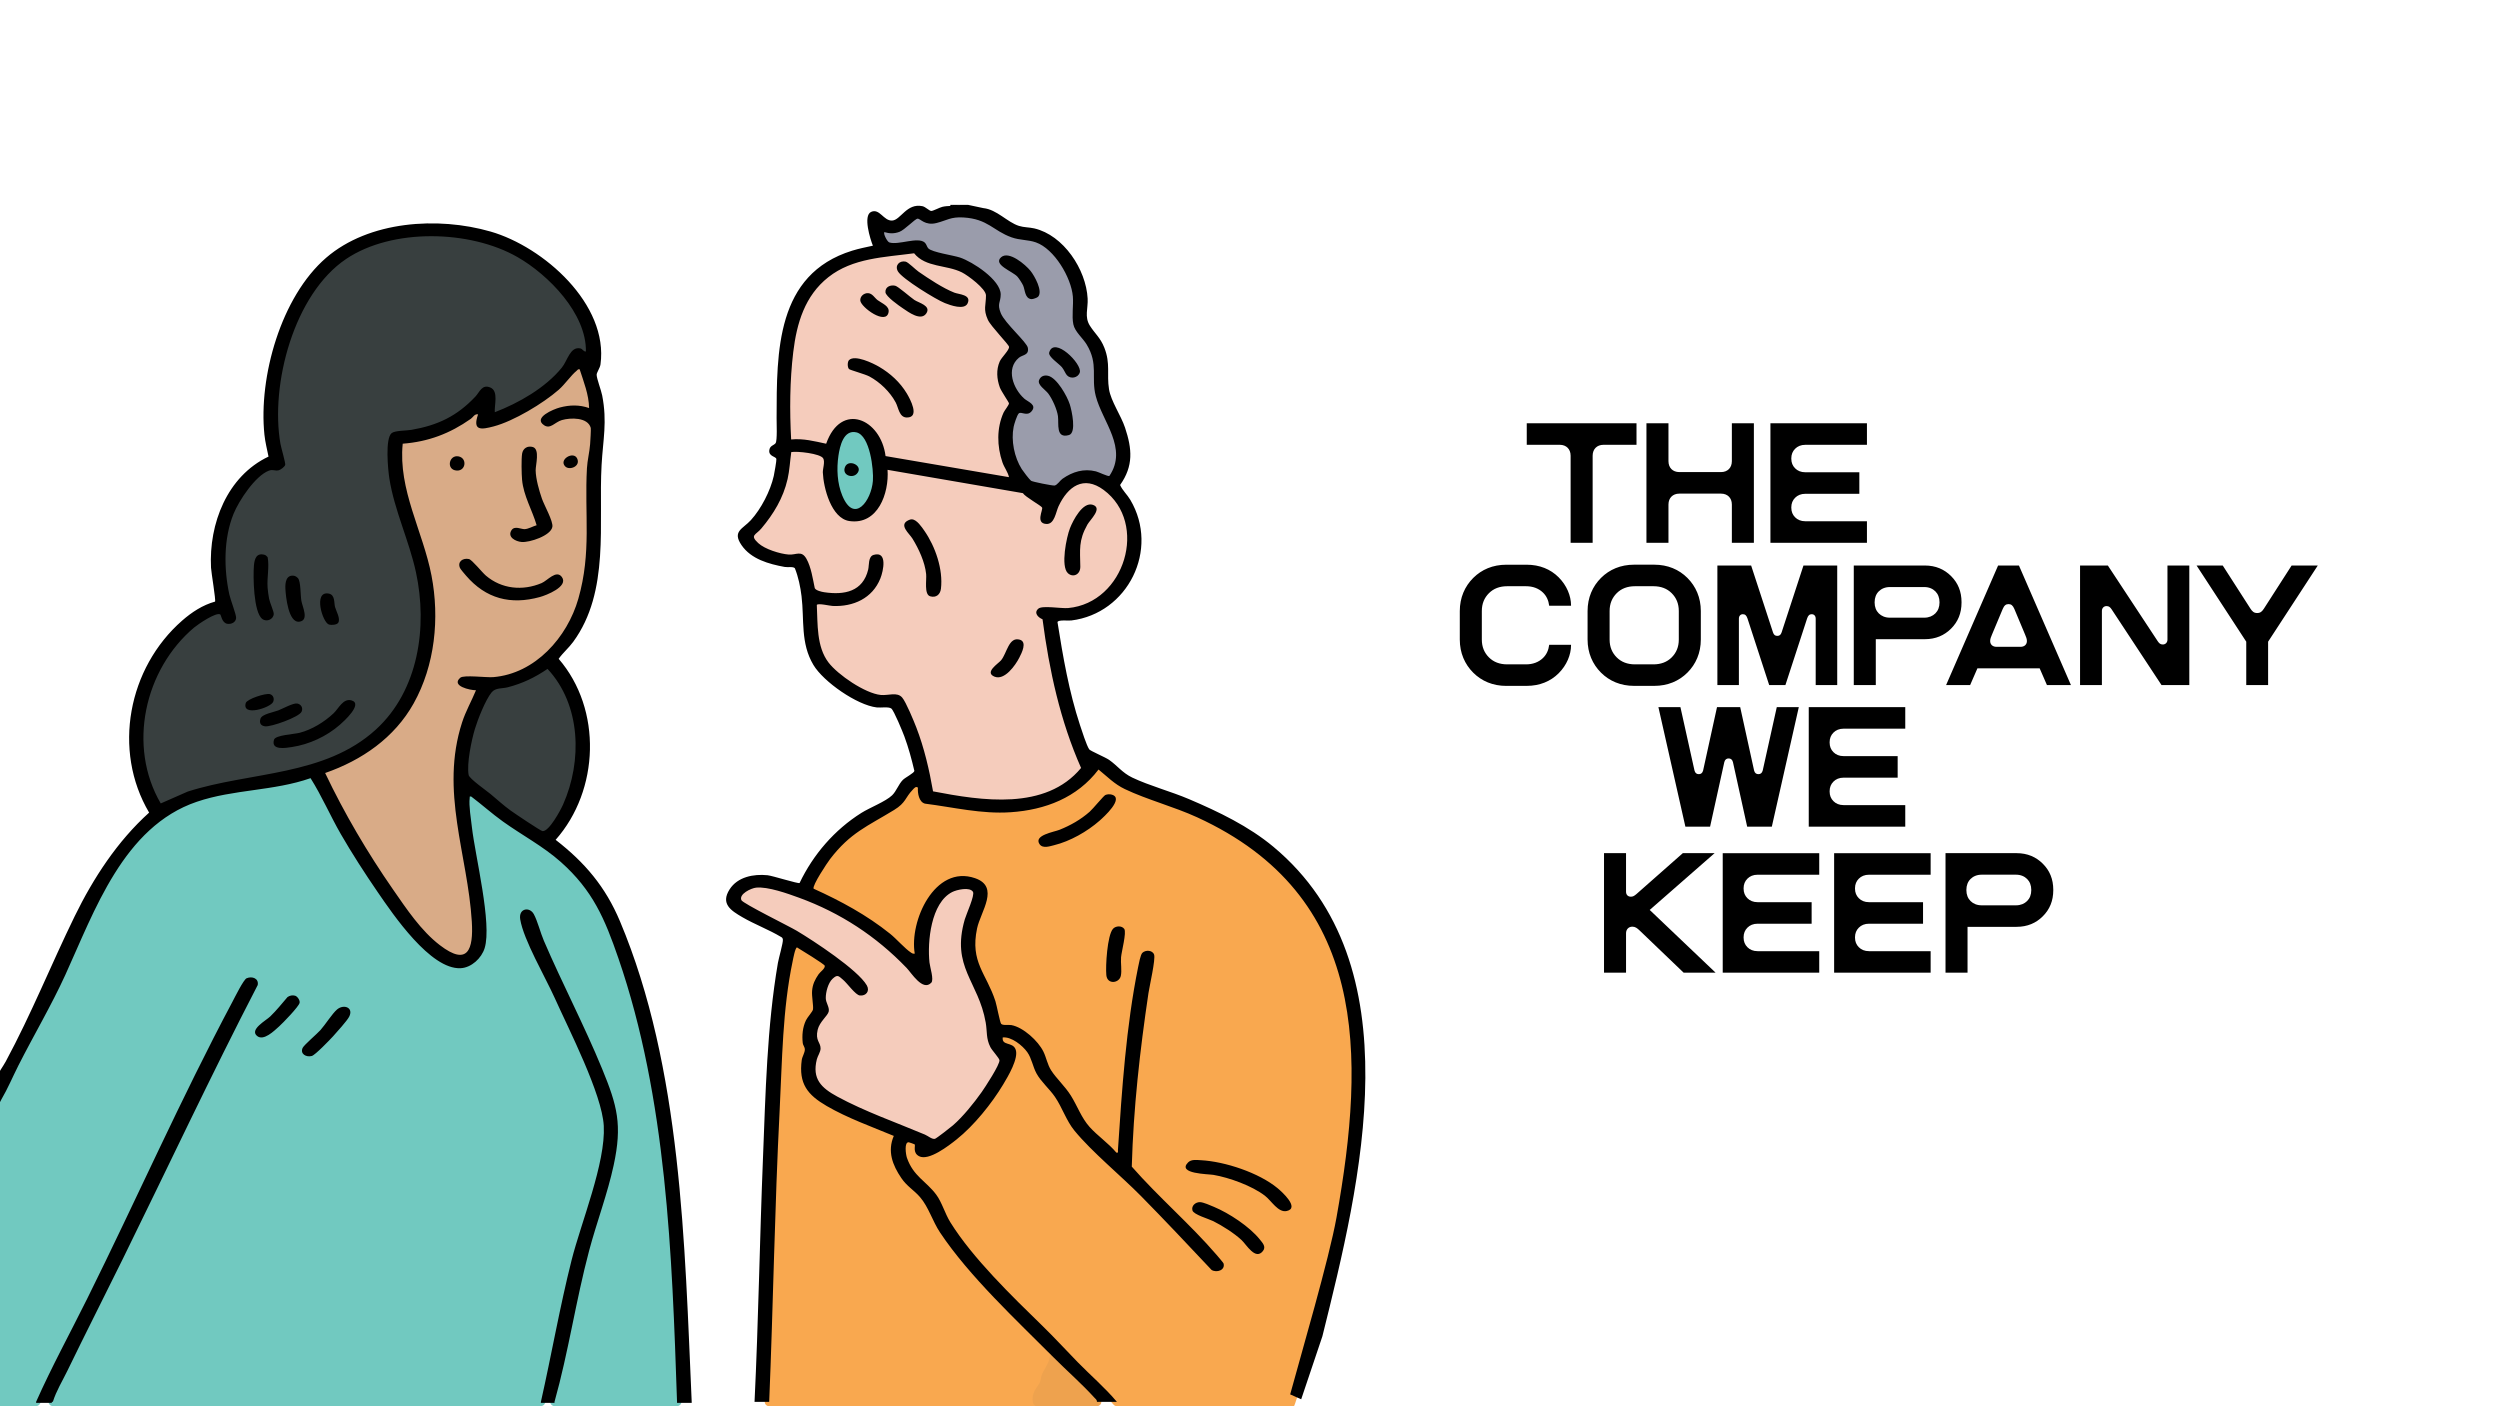 <?xml version="1.0" encoding="UTF-8"?>
<svg id="Layer_1" data-name="Layer 1" xmlns="http://www.w3.org/2000/svg" viewBox="0 0 1920 1080">
  <defs>
    <style>
      .cls-1 {
        fill: #9a9cab;
      }

      .cls-2 {
        fill: #d9ab87;
      }

      .cls-3 {
        fill: #f9a84f;
      }

      .cls-4 {
        fill: #eea24e;
      }

      .cls-5 {
        fill: #383f3f;
      }

      .cls-6 {
        fill: #71c9c0;
      }

      .cls-7 {
        fill: #f5ccbc;
      }
    </style>
  </defs>
  <path d="M1389.12,634.86h74.12v-16.53h-47.29c-3.43,0-5.98-1.14-7.88-3.05-1.91-1.91-2.92-4.32-2.92-7.37v-.25c0-3.05,1.02-5.47,2.92-7.37,1.91-1.91,4.45-3.05,7.88-3.05h41.45v-16.53h-41.45c-3.43,0-5.98-1.14-7.88-3.05-1.91-1.91-2.92-4.32-2.92-7.37v-.25c0-3.05,1.02-5.47,2.92-7.37,1.91-1.91,4.45-3.05,7.88-3.05h47.29v-16.53h-74.12v91.79ZM1294.41,634.86h18.94l10.93-49.58c.51-2.03,1.78-2.8,3.31-2.8s2.8.76,3.31,2.8l10.93,49.58h18.94l20.72-91.79h-16.91l-10.81,48.69c-.51,2.03-1.78,2.8-3.31,2.8s-2.8-.76-3.31-2.8l-10.68-48.69h-17.8l-10.68,48.69c-.51,2.03-1.78,2.8-3.31,2.8s-2.8-.76-3.31-2.8l-10.81-48.69h-16.91l20.72,91.79ZM1521.88,695.29c-3.56,0-6.48-1.27-8.52-3.31-2.03-2.03-3.18-4.83-3.18-8.39v-.13c0-3.56,1.14-6.36,3.18-8.39,2.03-2.03,4.96-3.31,8.52-3.31h26.44c3.56,0,6.48,1.27,8.52,3.31s3.18,4.83,3.18,8.39v.13c0,3.56-1.14,6.36-3.18,8.39-2.03,2.03-4.96,3.31-8.52,3.31h-26.44ZM1494.16,747.03h16.91v-35.22h37.63c8.39,0,15.01-2.92,20.21-8.14,5.21-5.21,8.01-11.7,8.01-20.09v-.13c0-8.39-2.8-14.87-8.01-20.09-5.21-5.21-11.82-8.14-20.21-8.14h-54.54v91.79ZM1408.61,747.03h74.12v-16.53h-47.29c-3.43,0-5.98-1.14-7.88-3.05-1.91-1.91-2.92-4.32-2.92-7.37v-.25c0-3.05,1.02-5.47,2.92-7.37,1.91-1.91,4.45-3.05,7.88-3.05h41.45v-16.53h-41.45c-3.43,0-5.98-1.14-7.88-3.05-1.91-1.91-2.92-4.32-2.92-7.37v-.25c0-3.05,1.02-5.47,2.92-7.37,1.91-1.91,4.45-3.05,7.88-3.05h47.29v-16.53h-74.12v91.79ZM1323.05,747.03h74.12v-16.53h-47.29c-3.43,0-5.98-1.14-7.88-3.05-1.91-1.91-2.92-4.32-2.92-7.37v-.25c0-3.05,1.02-5.47,2.92-7.37,1.91-1.91,4.45-3.05,7.88-3.05h41.45v-16.53h-41.45c-3.43,0-5.98-1.14-7.88-3.05-1.91-1.91-2.92-4.32-2.92-7.37v-.25c0-3.05,1.02-5.47,2.92-7.37,1.91-1.91,4.45-3.05,7.88-3.05h47.29v-16.53h-74.12v91.79ZM1231.89,747.03h16.91v-30.26c0-3.05,2.03-5.09,4.83-5.09,2.29,0,3.69,1.14,5.59,2.92l33.82,32.42h24.54l-50.6-48.18,49.84-43.61h-24.41l-35.6,31.4c-1.78,1.53-2.8,2.03-4.32,2.03-2.16,0-3.69-1.4-3.69-3.81v-29.62h-16.91v91.79ZM1725.13,526.12h16.78v-33.31l38.14-58.48h-20.09l-21.23,33.05c-1.4,2.16-2.67,3.43-5.21,3.43s-3.81-1.27-5.21-3.43l-21.23-33.05h-20.09l38.14,58.48v33.31ZM1597.48,526.12h16.78v-56.96c0-2.16,1.53-3.69,3.56-3.69,1.91,0,2.8.89,3.94,2.54l38.27,58.1h21.36v-91.79h-16.78v56.96c0,2.16-1.53,3.69-3.56,3.69-1.91,0-2.8-.89-3.94-2.54l-38.27-58.1h-21.36v91.79ZM1538.11,467.64c1.14-2.67,2.42-3.69,4.45-3.69s3.31,1.02,4.45,3.69l8.26,19.71c.76,1.78,1.4,3.31,1.4,4.96,0,2.67-1.91,4.45-4.83,4.45h-18.56c-2.92,0-4.83-1.78-4.83-4.45,0-1.65.64-3.18,1.4-4.96l8.26-19.71ZM1494.64,526.12h18.43l5.59-12.84h47.8l5.59,12.84h18.43l-39.92-91.79h-16.02l-39.92,91.79ZM1451.41,474.38c-3.56,0-6.48-1.27-8.52-3.31-2.03-2.03-3.18-4.83-3.18-8.39v-.13c0-3.56,1.14-6.36,3.18-8.39,2.03-2.03,4.96-3.31,8.52-3.31h26.44c3.56,0,6.48,1.27,8.52,3.31,2.03,2.03,3.18,4.83,3.18,8.39v.13c0,3.56-1.14,6.36-3.18,8.39-2.03,2.03-4.96,3.31-8.52,3.31h-26.44ZM1423.7,526.12h16.91v-35.22h37.63c8.39,0,15-2.92,20.21-8.14,5.21-5.21,8.01-11.7,8.01-20.09v-.13c0-8.39-2.8-14.87-8.01-20.09-5.21-5.21-11.82-8.14-20.21-8.14h-54.54v91.79ZM1318.94,526.12h16.53v-50.98c0-2.16,1.27-3.43,3.05-3.43s2.8,1.02,3.56,3.31l16.65,51.11h12.46l16.65-51.11c.76-2.29,1.78-3.31,3.56-3.31s3.05,1.27,3.05,3.43v50.98h16.53v-91.79h-25.93l-16.78,51.36c-.64,1.91-1.65,2.67-3.31,2.67s-2.67-.76-3.31-2.67l-16.78-51.36h-25.93v91.79ZM1255.63,510.23c-5.72,0-10.42-1.78-13.98-5.34-3.56-3.56-5.47-8.01-5.47-13.73v-21.87c0-5.72,1.91-10.17,5.47-13.73,3.56-3.56,8.26-5.34,13.98-5.34h14.24c5.72,0,10.42,1.78,13.98,5.34,3.56,3.56,5.47,8.01,5.47,13.73v21.87c0,5.72-1.91,10.17-5.47,13.73-3.56,3.56-8.26,5.34-13.98,5.34h-14.24ZM1254.99,526.75h15.51c10.3,0,18.94-3.69,25.43-10.17,6.48-6.48,10.3-15.13,10.3-25.43v-21.87c0-10.3-3.81-18.94-10.3-25.43-6.48-6.48-15.13-10.17-25.43-10.17h-15.51c-10.3,0-18.94,3.69-25.43,10.17-6.48,6.48-10.3,15.13-10.3,25.43v21.87c0,10.3,3.81,18.94,10.3,25.43,6.48,6.48,15.13,10.17,25.43,10.17M1156.85,526.75h15.64c9.92,0,18.31-3.43,24.54-9.66,6.23-6.23,9.53-14.24,9.53-21.61v-.25h-16.78c-.51,4.07-2.03,7.5-4.83,10.17-3.31,3.18-7.76,4.83-12.97,4.83h-14.49c-5.72,0-10.42-1.78-13.98-5.34-3.56-3.56-5.47-8.01-5.47-13.73v-21.87c0-5.72,1.91-10.17,5.47-13.73,3.56-3.56,8.26-5.34,13.98-5.34h14.49c5.21,0,9.66,1.65,12.97,4.83,2.8,2.67,4.32,6.1,4.83,10.17h16.78v-.25c0-7.37-3.31-15.38-9.53-21.61-6.23-6.23-14.62-9.66-24.54-9.66h-15.64c-10.3,0-18.94,3.69-25.43,10.17-6.48,6.48-10.3,15.13-10.3,25.43v21.87c0,10.3,3.81,18.94,10.3,25.43,6.48,6.48,15.13,10.17,25.43,10.17M1359.69,416.86h74.12v-16.53h-47.29c-3.43,0-5.98-1.14-7.88-3.05-1.91-1.91-2.92-4.32-2.92-7.37v-.25c0-3.05,1.02-5.47,2.92-7.37,1.91-1.91,4.45-3.05,7.88-3.05h41.45v-16.53h-41.45c-3.43,0-5.98-1.14-7.88-3.05-1.91-1.91-2.92-4.32-2.92-7.37v-.25c0-3.05,1.02-5.47,2.92-7.37,1.91-1.91,4.45-3.05,7.88-3.05h47.29v-16.53h-74.12v91.79ZM1264.47,416.86h16.91v-29.37c0-2.67.89-4.7,2.29-6.1,1.4-1.4,3.43-2.29,6.1-2.29h31.91c2.67,0,4.7.89,6.1,2.29,1.4,1.4,2.29,3.43,2.29,6.1v29.37h16.91v-91.79h-16.91v29.11c0,2.67-.89,4.7-2.29,6.1-1.4,1.4-3.43,2.29-6.1,2.29h-31.91c-2.67,0-4.7-.89-6.1-2.29-1.4-1.4-2.29-3.43-2.29-6.1v-29.11h-16.91v91.79ZM1206.24,416.86h16.91v-66.87c0-2.67.89-4.7,2.29-6.1,1.4-1.4,3.43-2.29,6.1-2.29h25.3v-16.53h-84.29v16.53h25.3c2.67,0,4.7.89,6.1,2.29,1.4,1.4,2.29,3.43,2.29,6.1v66.87Z"/>
  <g>
    <g>
      <path class="cls-6" d="M-2.82,1079.94c-1.85,0-3.35-1.5-3.35-3.35v-227.6c0-.95.41-1.86,1.12-2.5.46-.41,1.02-.68,1.62-.8.31-.46.71-1.27.93-1.71.24-.48.46-.92.66-1.27,3.19-5.46,5.88-11.15,8.49-16.65,1.42-3,2.9-6.11,4.44-9.16,4.53-8.96,9.45-18.09,14.21-26.92,7.52-13.96,15.31-28.4,21.81-42.64,2.59-5.66,5.13-11.44,7.82-17.55,20.59-46.79,43.93-99.83,95.2-117.23,14.33-4.86,29.27-6.97,43.72-9.01,14.51-2.05,29.52-4.16,43.56-9.09.37-.13.74-.19,1.11-.19,1.13,0,2.21.57,2.84,1.56,5.02,7.97,9.36,16.47,13.55,24.69,3.08,6.04,6.26,12.29,9.67,18.22,7.73,13.44,17.25,28.42,28.3,44.53l.53.77c10.54,15.37,38.53,56.2,59.44,56.2.26,0,.53,0,.78-.02,6.37-.33,13.27-6.18,15.4-13.05,3.9-12.61-1.71-43.69-5.81-66.39-1.8-9.97-3.35-18.58-4.1-25.05-.14-1.2-.32-2.57-.51-4.06-.83-6.35-1.85-14.26-1.2-19.3-.02-.44-.09-1.79.98-2.92.49-.52,1.38-1.14,2.8-1.14.27,0,.65.03,1.18.09.57.07,1.12.3,1.58.65,3.67,2.76,7.25,5.69,10.72,8.52,4.37,3.57,8.88,7.25,13.51,10.57,5.27,3.77,10.87,7.37,16.28,10.85,9.66,6.2,19.66,12.62,28.49,20.47,25.72,22.86,34.95,45.67,45.18,75.4,37.28,108.3,41.31,226.87,45.21,341.58.03.91-.31,1.79-.94,2.44-.63.65-1.5,1.02-2.41,1.02h-94.1c-1.05,0-2.04-.49-2.67-1.33s-.84-1.92-.56-2.93c5.63-20.04,9.93-40.84,14.09-60.95,3.76-18.15,7.64-36.91,12.5-55.16,2.38-8.95,5.23-18.03,7.97-26.81,3.96-12.66,8.06-25.75,10.83-38.63,6.53-30.34,2.58-44.54-8.7-71.99-7.45-18.11-15.99-36.18-24.24-53.65-6.89-14.57-14.01-29.64-20.49-44.71-1.13-2.63-2.2-5.82-3.23-8.9-1.39-4.15-2.83-8.44-4.36-11.22-.75-1.37-1.85-1.85-2.63-1.85-.47,0-.84.16-1.11.48-.51.6-.68,1.78-.44,3.22,1.72,10.66,10.79,28.53,18.07,42.89,3.12,6.15,6.07,11.97,8.16,16.64,1.96,4.37,4.46,9.7,7.11,15.34,12.56,26.77,29.76,63.44,30.87,84.07,1.11,20.61-8.05,49.52-16.14,75.03-3.37,10.63-6.55,20.67-8.69,29.18-5.38,21.34-9.9,43.48-14.28,64.88-2.94,14.4-5.99,29.29-9.26,43.78-.35,1.53-1.7,2.61-3.27,2.61H40.61c-1.07,0-2.07-.51-2.7-1.36s-.82-1.96-.5-2.98c1.91-6.15,4.93-11.92,7.85-17.5,1.17-2.24,2.38-4.55,3.48-6.81,8.2-16.92,16.74-34.04,25.01-50.59,5.8-11.62,11.8-23.64,17.63-35.48,11.2-22.76,22.44-45.97,33.32-68.43,22.53-46.52,45.83-94.62,69.99-141.31.03-.39-.04-.69-.2-.88-.31-.37-1.04-.61-1.86-.61-.55,0-1.11.1-1.64.29-1.23,1.21-4.04,6.08-8.37,14.46-.47.92-.86,1.68-1.14,2.19-24.29,45.6-47.28,94.01-69.51,140.81-13.63,28.71-27.73,58.39-41.93,87-4.29,8.65-8.78,17.39-13.11,25.84-8.9,17.35-18.1,35.3-26.13,53.36-.54,1.21-1.74,1.99-3.06,1.99H-2.82ZM253.29,793.67c6.38-7.02,10.92-12.5,11.86-14.29.61-1.17.7-2.03.51-2.33-.14-.23-.65-.48-1.43-.48-1.08,0-2.25.46-3.21,1.28-1.86,1.57-4.64,5.34-7.09,8.66-1.91,2.59-3.71,5.03-5.32,6.82-1.1,1.22-3.16,3.15-5.56,5.38-2.6,2.41-6.94,6.45-7.57,7.48-.1.21-.31.73-.16.97.19.29.92.75,2.11.75h0c.35,0,.69-.04,1.03-.12,2.18-1.13,10.98-9.9,14.82-14.12ZM225.67,767.92c-.26-.08-.53-.11-.83-.11-.63,0-1.27.18-1.82.5-.87,1.01-1.73,2.03-2.59,3.05-3.32,3.94-6.76,8.02-10.59,11.71-.88.85-2.13,1.78-3.58,2.84-1.92,1.42-7.03,5.2-7.08,6.72,0,0,.06.14.35.38.34.29.67.41,1.14.41,3.03,0,8.07-4.58,10.49-6.78l.95-.86c3.47-3.11,13.21-13.51,14.64-16.26-.14-.53-.77-1.42-1.08-1.6Z"/>
      <path class="cls-3" d="M857.75,1079.94c-.99,0-1.94-.44-2.57-1.2-5.66-6.79-12.46-13.31-19.04-19.62-3.64-3.49-7.41-7.11-10.96-10.74-3.39-3.47-6.63-6.87-9.84-10.25-5.67-5.95-11.02-11.58-17.04-17.44l-1.09-1.06c-23.69-23.07-53.18-51.79-70.2-79.19-2.01-3.24-3.57-6.8-5.08-10.24-1.77-4.03-3.44-7.84-5.65-10.79-2.66-3.55-5.66-6.35-8.55-9.06-5.39-5.04-10.97-10.25-14.38-20.06-.42-1.22-2.57-10.22.3-14.25.99-1.39,2.44-2.15,4.1-2.15.19,0,.38,0,.59.03.05,0,5.39,1.3,6.63,2.71,1.18,1.33,1.06,2.96.96,4.26-.18,2.43,0,3.31,1.47,4.09.48.26,1.11.38,1.87.38,4.7,0,12.54-4.34,23.29-12.91,12.07-9.61,25.48-25.45,35.07-41.44,7.5-12.5,10.6-20.56,9.21-23.97-.45-1.1-1.36-1.47-3.5-2.13-2.4-.74-7.4-2.28-6.56-8.62.2-1.54,1.44-2.74,2.99-2.9.42-.04.84-.06,1.27-.06,8.42,0,17.13,7.83,20.64,12.76,2.21,3.11,3.4,6.58,4.56,9.94.82,2.39,1.6,4.66,2.7,6.69,1.83,3.38,4.59,6.49,7.51,9.78,2.24,2.52,4.55,5.12,6.47,7.92,2.63,3.84,4.71,8,6.72,12.03,2.49,5,4.85,9.73,8.13,13.74,8.31,10.14,20.04,20.96,31.37,31.43,7.01,6.47,13.63,12.59,19.53,18.57,18.52,18.8,37.29,38.76,53.89,56.41.46.2,1,.3,1.56.3,1.11,0,1.99-.41,2.3-.82.05-.06.14-.19.11-.52-.79-1.03-3-3.66-4.49-5.4-10.39-12.1-22.15-23.74-33.51-34.99-10.72-10.61-21.81-21.59-31.84-33.03-.56-.64-.85-1.46-.83-2.3,1.1-39.71,5.18-82.19,12.84-133.68.23-1.57.75-4.21,1.36-7.28,1.17-5.96,3.62-18.36,3.13-20.69-.18-.54-1.09-.68-1.6-.68-.71,0-1.42.22-1.83.56-.39.68-1.09,2.75-2.26,8.62l-.13.63c-9.21,45.57-12.39,93.61-15.45,140.06,0,.12.01.23.02.33.07.74.22,2.28-.97,3.58-.43.48-1.41,1.28-3.04,1.28-.32,0-.7-.03-1.17-.12-.77-.14-1.46-.55-1.96-1.15-3.03-3.62-6.88-6.99-10.61-10.25-3.38-2.96-6.88-6.02-9.86-9.34-4.34-4.84-7.15-10.35-9.87-15.67-1.52-2.98-3.1-6.07-4.91-8.95-2.23-3.55-5.05-6.83-7.79-10-2.6-3.01-5.28-6.13-7.37-9.4-1.87-2.94-2.9-6.01-3.9-8.98-.67-1.98-1.3-3.86-2.14-5.59-3.53-7.23-14.22-17.13-22.21-18.59-.26-.05-.7-.07-1.33-.07-.33,0-1.8.02-2.18.02-1.6,0-4.56,0-6.31-2.08-.94-1.11-1.45-2.85-3.4-11.66-.62-2.81-1.27-5.72-1.62-6.8-2.09-6.47-4.72-11.71-7.26-16.77-5.63-11.22-10.94-21.82-6.94-40.83.75-3.54,2.23-7.26,3.81-11.19,2.76-6.89,5.61-14.01,3.53-18.55-1-2.18-3.19-3.83-6.71-5.04-2.81-.97-5.61-1.46-8.3-1.46-9.4,0-16.38,5.95-20.58,10.93-9.81,11.65-15.4,30.87-13.01,44.73.31,1.81-.89,3.53-2.69,3.87-.46.09-.9.13-1.32.13-1.84,0-3.07-.79-3.96-1.37-2.95-1.91-6.36-5.24-9.65-8.46-2.31-2.26-4.7-4.6-6.71-6.22-15.46-12.4-33.9-23.26-58.02-34.17-.68-.31-1.24-.84-1.59-1.5-.95-1.81-1.17-4.03,5.13-14.47,3.07-5.08,6.58-10.27,7.84-11.91,12.9-16.83,24.36-23.48,38.88-31.89,3.55-2.06,7.22-4.18,11.2-6.62,5.1-3.12,6.62-5.46,8.54-8.41,1.24-1.91,2.64-4.06,5.05-6.56l.31-.33c.96-1.04,2.56-2.79,4.98-2.79.85,0,2.13.23,3.36,1.34.78.69,1.19,1.71,1.11,2.75-.27,3.62.8,8.01,2.76,8.74,6.02.77,12.04,1.73,17.85,2.66,13.37,2.13,26,4.15,39.17,4.15,2.66,0,5.29-.09,7.82-.25,28.81-1.92,50.71-12.52,65.11-31.49.55-.72,1.37-1.19,2.27-1.3.14-.02.27-.02.41-.02.76,0,1.51.26,2.11.74,1.82,1.47,3.51,2.93,5.16,4.35,4.51,3.9,8.77,7.57,14.4,10.26,8.59,4.1,17.99,7.43,27.95,10.96,9.21,3.27,18.73,6.64,27.54,10.68,133.72,61.32,131.35,185.78,108.88,311.15-5.41,30.18-12.41,60.93-21.38,93.98.5,1.12-13.67,50.18-14.6,50.18h-135.96ZM921.45,923.23v3.35c-.84,0-1.76.43-2.22,1.05-.24.32-.28.6-.25.83,1.27,1.32,7.06,3.51,9.58,4.45,1.92.72,3.58,1.35,4.71,1.91,6.56,3.26,16.39,9.36,22.49,15.04,1,.93,2.06,2.22,3.19,3.58,1.81,2.2,5.19,6.3,6.98,6.3.48,0,1.06-.66,1.37-1.05.47-.6.71-.91-1.79-3.98l-.58-.71c-7.72-9.67-23.24-19.61-33.93-24.06l-1.15-.49c-2.01-.85-6.71-2.85-8.36-2.88l-.05-3.35ZM979.05,915.13c-14.31-11.85-40.2-19.85-56.96-20.73-.42-.02-.86-.05-1.31-.09-.81-.06-1.66-.12-2.51-.12-2.25,0-3.03.5-3.46.94-.35.36-.57.63-.7.83,1.57,1.13,6.52,2.03,14.75,2.68,1.65.13,2.84.22,3.63.36,12.37,2.14,30.42,8.53,40.98,16.63,1.78,1.36,3.47,3.21,5.11,4.99,2.69,2.92,5.74,6.24,8.26,6.24.23,0,.46-.03.7-.08.57-.13.87-.27,1.02-.36-.08-1.72-3.87-6.63-9.5-11.29ZM859.26,714.85c-.79,0-1.6.29-1.98.72-3.16,3.51-5.01,25.62-4.28,33.01.19,1.98,1.15,2.21,1.85,2.21h0c1.08,0,2.38-.71,2.67-2.02.42-1.89.29-4.64.16-7.3-.11-2.2-.22-4.47-.04-6.54.14-1.61.62-4.08,1.18-6.95.69-3.51,2.1-10.69,1.74-12.76-.28-.22-.75-.36-1.3-.36ZM853.02,613.52c-.37-.11-.8-.17-1.23-.17-.45,0-.9.07-1.28.19-.94.85-3.58,3.82-5.36,5.84-2.46,2.78-4.77,5.4-6.08,6.56-6.73,5.92-14.62,10.65-24.1,14.45-1.02.41-2.41.8-4.02,1.26-2.33.66-9.43,2.67-10.09,4.22,0,0,.02.17.26.53.16.24.43.65,1.74.65h0c1.36,0,3.06-.45,4.57-.84.44-.12.86-.23,1.26-.33,11.1-2.71,23.97-9.66,33.59-18.13,8.81-7.75,11.43-12.63,11.38-13.95-.1-.06-.3-.16-.66-.27Z"/>
      <path class="cls-7" d="M715.94,611.05c-1.37-.26-2.43-1.34-2.67-2.72-3.39-19.42-7.41-34.81-12.67-48.45-2.93-7.6-8.13-19.47-10.26-21.98-.69-.81-1.61-1.35-3.87-1.35-1.13,0-2.39.13-3.72.27-1.52.16-3.09.33-4.71.33-.66,0-1.32-.03-1.97-.09-12.87-1.28-34.48-15.77-42.49-26.3-8.51-11.19-8.97-26.14-9.37-39.33-.07-2.29-.14-4.53-.25-6.7-.04-.72.16-1.44.56-2.04,1.34-2,3.85-2,4.8-2,2.13,0,5.04.49,7.37.89,1.13.19,2.42.41,2.87.43.75.04,1.49.05,2.24.05,14.99,0,26.37-6.97,31.22-19.11,1.83-4.58,2.88-11.5,1.49-13.55-.12-.17-.24-.36-.91-.36-.46,0-1.05.1-1.71.3-.98.29-1.23,3.36-1.38,5.2-.1,1.25-.2,2.42-.45,3.49-3.21,13.64-12.98,20.84-28.27,20.84-2.85,0-5.96-.25-9.23-.73-3.66-.54-8.34-1.85-9.85-5-.12-.24-.2-.5-.26-.76-.26-1.25-.52-2.56-.78-3.9-1.19-6.04-2.53-12.89-5.25-17.69-1.3-2.29-2.14-2.29-2.82-2.29s-1.52.14-2.49.31c-1.3.23-2.77.48-4.44.48-.4,0-.8-.01-1.21-.05-6.87-.54-19.53-4.21-25.43-9.7-2.31-2.15-4.44-4.53-4.38-7.35.06-2.69,1.97-4.32,3.66-5.76.93-.8,1.9-1.62,2.83-2.73,10.25-12.19,16.6-24.09,19.4-36.39.99-4.35,1.46-8.72,1.95-13.35.25-2.37.51-4.82.85-7.24.2-1.42,1.28-2.56,2.68-2.83.9-.18,2.08-.26,3.6-.26.2,0,20.66.39,24.41,6.59,1.68,2.79,1.1,6.38.58,9.56-.18,1.13-.37,2.3-.35,2.9.45,11.09,6.05,32.5,17.54,34.14,1.11.16,2.2.24,3.24.24h0c5.23,0,9.73-1.99,13.4-5.92,7.02-7.53,9.49-20.55,8.82-30.11-.07-1.03.33-2.03,1.1-2.72.62-.56,1.42-.87,2.25-.87.19,0,.38.02.57.05l103.94,17.91c.95.16,1.77.71,2.28,1.53.81,1.15,5.59,4.27,8.16,5.95,4.56,2.98,6.03,3.99,6.72,5.35.83,1.64.38,3.37-.2,5.55-.28,1.06-1.13,4.27-.65,4.95,0,0,.29.24,1.47.3,1.9,0,3.07-3.16,4.4-7.3.51-1.58.99-3.08,1.6-4.38,5.93-12.7,14.47-19.69,24.05-19.69,5.09,0,10.34,1.97,15.6,5.85,16.8,12.41,23.42,33.85,17.26,55.96-6.34,22.77-24.46,38.79-46.16,40.81-.57.05-1.23.08-1.96.08-1.97,0-4.4-.18-6.98-.37-2.75-.2-5.59-.41-8-.41-3.12,0-4.03.37-4.08.37,0,0,0,0,0,0-.28.23-.4.41-.44.41,0,0,0,0,0,0,.09.4,1.1,1.47,2.73,2.14,1.11.46,1.9,1.47,2.05,2.67,5.96,45.58,15.29,81.56,29.35,113.25.52,1.16.33,2.52-.48,3.5-14.22,17.15-35.18,25.49-64.08,25.49-18.22,0-36.82-3.29-52.82-6.37ZM775.56,501.81c-1.2,2.66-2.44,5.4-4.18,7.47-.63.75-1.57,1.56-2.65,2.49-1.16,1-3.73,3.22-4.37,4.47.14.09.34.19.62.31.41.17.82.26,1.27.26,4.43,0,10.85-7.84,13.6-13.26l.1-.19c2.89-5.68,3.08-7.83,2.74-8.63-.04-.1-.27-.19-.44-.24-.4-.12-.77-.18-1.1-.18-2.04,0-3.6,3.11-5.59,7.5ZM700.19,402.21c-.23,0-.64.14-1.22.42-.96.47-1.16.81-1.16.81h0c-.15.96,2.26,3.89,3.29,5.14.95,1.15,1.85,2.25,2.52,3.33,3.62,5.89,9.87,17.45,10.99,28.71.14,1.38.07,3.07,0,5.02-.08,2.23-.31,8.17.69,9.12.47.14.91.21,1.31.21,2.03,0,2.57-2.02,2.71-3.23,1.51-12.83-3.25-29.36-12.13-42.13l-.29-.42c-3.16-4.56-5.41-6.9-6.69-6.97h-.02ZM838.25,390.9c-.31-.1-.61-.15-.91-.15-3.97,0-9.39,8.31-12.47,16.13-3.35,8.5-5.91,27.69-2.44,30.89.55.51,1.14.77,1.72.77.49,0,.94-.19,1.31-.56.57-.58.88-1.55.87-2.73-.02-1.74-.07-3.37-.11-4.91-.27-10.22-.47-17.6,5.96-29.07.62-1.1,1.56-2.3,2.65-3.69,1.19-1.52,3.91-5,4.04-6.41-.11-.07-.3-.16-.62-.27Z"/>
      <path class="cls-3" d="M796.63,1079.94c1.02,0,1.98-.46,2.62-1.26.64-.8.88-1.84.65-2.83-.64-2.86.45-4.62,2.43-7.48.89-1.29,1.82-2.62,2.51-4.17.62-1.39.88-2.8,1.11-4.05.17-.9.32-1.74.57-2.28.55-1.2,1.26-2.46,2.01-3.79,1.8-3.18,3.83-6.78,4.3-10.9.11-1.01-.24-2.02-.96-2.74-4.56-4.57-9.31-9.27-14.18-14.08-25.45-25.17-54.3-53.69-72.93-81.66-2.38-3.58-4.33-7.65-6.21-11.59-2.65-5.54-5.38-11.27-9.46-15.97-2.11-2.44-4.29-4.34-6.4-6.18-2.78-2.43-5.41-4.73-7.71-8.11-7.63-11.23-9.32-20.23-5.49-29.18.35-.82.36-1.75.02-2.58-.34-.83-.99-1.49-1.82-1.83-3.92-1.63-7.92-3.24-11.94-4.85-13.28-5.34-27.02-10.85-39.14-17.89-13.46-7.82-19.87-14.91-17.58-31.99.1-.78.54-1.86.96-2.91.69-1.72,1.47-3.66,1.45-5.71-.02-1.85-.71-3.22-1.21-4.22-.16-.32-.39-.79-.42-.95-.66-6.17.05-11.32,2.16-15.75.37-.77,1.45-2.22,2.32-3.38,1.97-2.64,3.1-4.22,3.35-5.86.28-1.83.02-4.4-.28-7.36-.25-2.52-.54-5.37-.38-7.19.39-4.44,1.98-7.54,4.42-11.1.26-.38.91-1.02,1.49-1.58,1.92-1.87,4.3-4.19,3.8-7.35-.31-1.93-.41-2.58-20.63-15.06-1.03-.64-1.81-1.12-2.21-1.37-.54-.34-1.16-.52-1.79-.52-.25,0-.51.03-.76.09-2.86.66-3.97,3.78-5.66,12.21l-.16.77c-6.44,30.4-7.8,62.56-9.13,93.65-.31,7.21-.61,14.39-.98,21.5-2.21,42.98-3.53,86.84-4.82,129.26-.94,31.08-1.91,63.22-3.22,94.76-.04.91.3,1.8.93,2.46.63.66,1.51,1.03,2.42,1.03h205.89Z"/>
      <path class="cls-7" d="M774.35,369.75l-94.79-16.19c-1.46-.25-2.58-1.42-2.76-2.88-2.02-15.99-12.62-25.54-21.71-25.54-7.44,0-13.63,5.95-17.43,16.75-.48,1.36-1.76,2.24-3.16,2.24-.23,0-.47-.02-.7-.07-1.06-.23-2.12-.46-3.18-.69-6.37-1.4-12.39-2.72-18.65-2.72-1.36,0-2.71.06-4.02.19-.11.01-.22.02-.32.02-.8,0-1.57-.29-2.19-.81-.69-.6-1.11-1.45-1.16-2.36-1.36-25.09-.82-47.24,1.64-67.73,2.32-19.26,7.61-43.46,28.21-59.72,16.58-13.09,37.02-15.45,56.79-17.74,3.58-.41,7.15-.83,10.69-1.3.15-.02.3-.03.45-.03,1.01,0,1.97.45,2.61,1.25,4.77,5.91,12.19,7.46,20.05,9.1,5.22,1.09,10.62,2.22,15.55,4.68,2.07,1.04,20.34,12.45,20.34,20.7,0,2.45-.22,4.43-.41,6.17-.41,3.74-.68,6.21,1.54,11.12,1.06,2.36,5.99,8.02,9.58,12.15,5.79,6.66,6.83,7.98,6.98,9.73.25,2.83-1.95,5.59-4.49,8.78-1.19,1.49-2.54,3.18-2.96,4.15-2.73,6.32-1.41,12.93.18,17.36.46,1.28,2.82,5.06,4.24,7.32,2.54,4.07,3,4.8,3,6.07,0,1.74-1.07,3.37-2.94,6.12-.56.81-1.32,1.93-1.51,2.35-4.69,10.4-4.97,23.42-.78,35.71.53,1.55,1.32,3.02,2.16,4.58,1.19,2.22,2.42,4.52,3,7.24.23,1.09-.09,2.22-.86,3.02-.64.66-1.51,1.03-2.42,1.03-.19,0-.38-.02-.56-.05ZM654.56,278.84c-.16.49-.18,1.43-.06,2.05,1.1.41,3.18,1.09,4.79,1.61,4.68,1.52,8.13,2.67,9.98,3.66,8.92,4.78,17,12.77,21.6,21.36.7,1.3,1.21,2.77,1.71,4.2,1.46,4.19,2.23,5.58,3.94,5.59,1.04,0,1.53-.21,1.61-.35.65-1.15-.33-5.97-4.57-13.05-4.57-7.63-11.53-14.32-20.13-19.33-4.2-2.45-12.17-6.09-16.94-6.09-.87,0-1.57.13-1.94.36ZM666.33,228.49c-.64,0-1.36.33-1.83.84-.24.26-.51.69-.48,1.11.62,2.31,9.45,9.68,14.13,9.67.67,0,.81,0,.97-.95.2-1.17-1.07-2.15-4.18-4.05-.99-.6-2.01-1.22-2.94-1.92-1.02-.76-1.87-1.68-2.62-2.49-1.24-1.34-2.04-2.16-2.94-2.21h-.1ZM708.97,238.11c-.3-.92-3.61-2.44-5.02-3.1-1.3-.6-2.54-1.17-3.53-1.83-1.25-.83-3.23-2.43-5.53-4.29-2.44-1.97-6.94-5.62-8.28-6.22-.3-.06-.61-.09-.92-.09-.88,0-1.7.26-2.07.66-.08.09-.26.27-.27.77.75,1.49,5.4,5.64,11.93,10.01l1.05.71c2.58,1.76,7.39,5.04,10.45,5.04.87,0,1.37-.27,1.84-.98.31-.47.34-.7.35-.7h0ZM694.05,204.12c-.82,0-1.54.32-1.82.81-.34.59.03,1.42.29,1.85,2.57,4.41,27.17,20,34.36,22.86,4.53,1.8,8.12,2.72,10.66,2.72.99,0,2.24-.14,2.54-.81.26-.57.29-.9.31-.9-.51-.76-3.76-1.5-5.16-1.81-1.31-.3-2.56-.58-3.6-.99-8.96-3.53-19.7-10.63-28.05-16.42-1.05-.73-2.39-1.9-3.93-3.25-1.42-1.24-4.03-3.53-4.98-4.01-.21-.04-.42-.05-.62-.05Z"/>
      <path class="cls-7" d="M717.4,878.04c.52,0,1.03-.07,1.51-.2,2.45-.66,15.04-10.97,15.16-11.07,9.58-8.34,18.94-21,22.52-26.05.15-.21,15.12-21.52,14.28-27.05-.26-1.71-1.63-3.51-4.23-6.82-1.16-1.48-2.61-3.32-3.06-4.19-1.98-3.85-2.22-7.07-2.53-11.14-.16-2.13-.33-4.33-.76-6.81-2.11-12.12-6.48-21.43-10.34-29.65-6.55-13.94-12.2-25.99-5.81-48.11.28-.98,1.07-2.98,1.89-5.11,4.51-11.56,5.72-15.88,4.02-18.68-1.05-1.72-3.38-3.77-8.56-3.77-4.22,0-9.22,1.38-11.79,2.69-17.65,8.97-21.18,39.29-19.25,57.48.13,1.21.47,2.77.87,4.57.51,2.29,1.54,6.95,1.2,8.46-.64.61-1.06.61-1.25.61-2.8,0-7.42-5.8-9.9-8.91-1.08-1.36-2.02-2.54-2.85-3.4-23.58-24.52-51.67-42.86-83.51-54.5-7.77-2.84-22.24-8.14-32.16-8.14-.9,0-1.75.04-2.55.13-3.44.37-10.91,3.35-13.57,7.98-1.18,2.07-1.33,4.32-.41,6.35.93,2.06,3.71,4.06,31.16,18.29,5.83,3.03,10.87,5.64,12.68,6.71,13.92,8.29,46.49,30.05,52.61,40.7.47.82.59,1.56.32,2.02-.29.49-1.02.8-1.93.8-.15,0-.3,0-.45-.02-1.18-.41-4.64-4.35-6.51-6.47-1.68-1.91-3.26-3.71-4.6-4.84l-.92-.79c-1.71-1.48-3.33-2.88-5.66-2.88s-4.21,1.44-5.9,3c-4.18,3.85-6.37,11.82-6.31,17.37.02,2.26.78,4.23,1.45,5.96.55,1.41,1.06,2.75.89,3.6-.16.62-1.49,2.26-2.46,3.46-2.24,2.77-5.03,6.22-6.03,10.52-1.47,6.35.07,9.6,1.2,11.98.62,1.29.94,2.02.95,3.07,0,.91-.64,2.31-1.27,3.68-.57,1.24-1.17,2.53-1.51,3.9-4.69,18.62,6.5,26.47,17.35,32.37,15.19,8.26,32.15,15.04,48.55,21.59,6.32,2.53,12.86,5.14,19.06,7.75.53.22,1.3.69,2.04,1.13,1.9,1.15,4.05,2.45,6.36,2.45Z"/>
      <path class="cls-1" d="M789.76,371.85c-1.81-1.44-6.86-8.16-7.89-9.79-6.29-9.98-8.91-23.68-6.67-34.91.18-.9,2.41-9.49,4.76-11.9.68-.69,1.88-1.52,3.77-1.52.96,0,1.84.2,2.69.4.7.16,1.36.31,1.9.31.42,0,.82-.06,1.39-.74.33-.39.46-.65.52-.77-.38-.6-2.03-1.65-2.93-2.22-1.01-.64-2.06-1.31-2.93-2.09-6.59-5.88-10.75-14.7-10.61-22.49.1-5.61,2.4-10.44,6.64-13.96,1.23-1.02,2.58-1.58,3.77-2.08q2.19-.91,1.95-2.25c-.47-1.49-4.82-6.24-7.99-9.7-5.29-5.77-10.77-11.74-12.65-16.4-2.15-5.33-1.74-8.04-.92-11.28.33-1.29.64-2.51.63-4.33-.03-8.53-19.19-21.91-28.96-25.14-1.59-.52-4.54-1.16-7.67-1.83-9.24-1.99-15.49-3.48-18.01-6.03-.93-.95-1.44-2.07-1.85-2.98-.24-.54-.52-1.16-.74-1.35-.42-.38-1.41-.83-3.7-.83-2.42,0-5.45.51-8.38,1-3.14.53-6.39,1.07-9.26,1.07-1.85,0-3.41-.22-4.75-.68-3.06-1.04-5.4-6.47-5.91-8.33-.57-2.07-.33-3.73.7-4.93.65-.75,1.58-1.17,2.55-1.17.32,0,.63.04.95.14,1.71.5,3.25.75,4.71.75h0c1.56,0,3.1-.28,4.68-.86,1.6-.58,4.88-3.38,7.28-5.42,3.85-3.29,5.64-4.75,7.56-4.91.09,0,.29-.02.38-.02,1.63,0,2.94.84,4.2,1.65,1.61,1.04,3.44,2.21,6.29,2.21.99,0,2.06-.14,3.18-.43,2.28-.58,4.14-1.24,5.94-1.88,3.73-1.32,7.25-2.57,12.99-2.57.86,0,1.77.03,2.75.09,12.66.78,19.21,4.95,25.54,8.99,3.78,2.41,7.35,4.68,12.37,6.47,2.91,1.04,5.84,1.43,8.95,1.84,3.16.42,6.42.85,9.71,2.01,15.35,5.41,29.3,28.75,30.61,44.46.26,3.04.12,6.31-.02,9.47-.17,4.02-.35,8.17.33,11.49.57,2.8,3.04,5.75,5.42,8.6,1.56,1.87,3.17,3.8,4.4,5.84,6.1,10.09,6.07,18.13,6.05,25.91-.01,4.83-.03,9.39,1.33,14.63,1.41,5.44,4.02,10.97,6.79,16.84,6.76,14.32,14.42,30.55,3.18,47.19-.28.42-.65.76-1.09,1.02-.59.35-1.27.52-2.02.52-1.54,0-3.54-.76-7.45-2.37-1.27-.52-2.84-1.18-3.37-1.31-2.02-.5-4.06-.76-6.06-.76-5.64,0-11.17,1.94-16.89,5.94-.41.28-1.08,1.03-1.68,1.68-1.6,1.76-3.41,3.75-5.92,4.09-.16.02-.38.04-.63.04-1.32,0-17.65-2.62-19.91-4.42ZM801.15,293.02c.1.87,2.38,2.98,3.48,4,1.15,1.06,2.23,2.07,3.04,3.14,3.26,4.29,7.31,12.78,8.15,19,.19,1.43.21,3.01.22,4.69.05,6.34.64,7.41,1.94,7.41.56,0,1.25-.12,1.99-.32,1.67-1.42.82-11.92-1.58-19.37-2.2-6.85-9.61-18.64-14.24-19.69-.35-.08-.69-.12-.99-.12-1.03,0-1.64.42-2.01,1.27ZM809.15,271.23c.65,1.26,3.66,3.81,5.15,5.08,1.55,1.32,2.89,2.46,3.8,3.52,1.08,1.27,1.88,2.77,2.59,4.09.39.72.92,1.71,1.19,2.01.55.6,1.26.73,1.76.73h0c.94,0,2.11-.5,2.42-1.51.08-.73-1-3.7-4.7-7.8-4.33-4.8-8.77-7.31-10.92-7.31-.41,0-.88,0-1.3,1.19ZM788.8,210.11c-2.98-3.7-11.11-10.6-16.02-10.6-.97,0-1.44.32-1.71.55-.22.19-.34.34-.41.43.62,1.33,4.73,3.84,6.75,5.06,2.54,1.55,4.94,3.01,6.41,4.62,1.44,1.58,4.16,5.78,5.02,7.75.53,1.21.85,2.56,1.17,3.87.9,3.71,1.39,4.47,2.32,4.57.58-.08,1.96-.57,2.55-.89,1.22-1.93-2.12-10.44-6.09-15.37Z"/>
      <path class="cls-6" d="M643.79,381.95c-3.78-9.13-4.92-20.63-3.2-32.38,2.05-14.04,7.06-21.15,14.9-21.15.97,0,1.97.12,2.99.36,13.59,3.16,15.85,33.04,15.24,40.78-.94,11.93-7.97,24.7-16.93,24.7-5.25,0-9.62-4.14-13.01-12.3ZM652.13,359.79c-.23.51-.44,1.21-.15,1.65.3.47,1.08.79,1.88.79.42,0,1.2-.09,1.78-.7.26-.27.67-.77.54-1.07-.28-.65-1.54-1.4-2.74-1.4-.98,0-1.19.48-1.31.73Z"/>
      <path class="cls-4" d="M842.47,1079.94c1.84,0,3.33-1.48,3.35-3.32.03-2.69-1.5-4.18-2.42-5.07-.15-.14-.3-.29-.45-.45-6.12-6.74-12.84-13.12-19.34-19.3-3.9-3.7-7.93-7.53-11.74-11.36-.64-.64-1.5-.99-2.38-.99-.37,0-.74.06-1.1.19-1.22.42-2.08,1.51-2.23,2.79-.31,2.77-1.85,5.48-3.47,8.36-.79,1.39-1.6,2.84-2.27,4.3-.59,1.29-.84,2.65-1.06,3.85-.18.96-.34,1.86-.64,2.53-.44.98-1.15,2-1.9,3.09-2.02,2.91-4.78,6.89-3.46,12.77.34,1.53,1.7,2.62,3.27,2.62h45.84Z"/>
      <path class="cls-5" d="M120.55,618.73c-25.72-44.01-14.1-105.26,26.47-139.44,1.56-1.31,14.77-11.04,20.99-11.04,1.21,0,2.27.31,3.13.93,1.05.74,1.37,1.73,1.74,2.88.34,1.05,1.14,3.52,2.23,3.7.19.03.38.05.58.05.02,0,2.21-.02,2.29-1.34-.05-1.22-1.74-6.31-2.74-9.35-1.03-3.11-2.01-6.05-2.4-7.86-4.99-23-3.75-46.28,3.41-63.89,3.91-9.61,16.85-30.45,29.08-35.04,1.2-.45,2.38-.67,3.58-.67.9,0,1.66.12,2.33.22.48.08.89.14,1.26.14.27,0,.5-.03.75-.1.59-.2,1.81-1.09,2.4-1.71-.28-1.74-1.37-5.92-2.05-8.54-.69-2.67-1.29-4.97-1.51-6.2-8.18-46.79,11.14-118,51.92-145.38,17.31-11.62,41.18-18.02,67.22-18.02,24.87,0,49.61,6.01,67.88,16.48,22.09,12.66,54.76,43.21,54.22,75.48-.03,1.74-1.38,3.16-3.11,3.29-.15.01-.3.02-.45.02-2.35,0-3.73-1.35-4.48-2.08-.16-.16-.38-.37-.38-.39-.26-.05-.5-.07-.73-.07-2.26,0-3.91,2.85-6.17,7.21-1.18,2.27-2.39,4.61-3.96,6.53-15.33,18.87-39.69,30.16-52.84,35.22-.39.15-.8.22-1.2.22-.61,0-1.22-.17-1.76-.5-.89-.55-1.47-1.48-1.58-2.52-.17-1.76.02-3.82.22-6,.46-4.97.66-9.17-1.5-10.16-.68-.31-1.29-.47-1.75-.47-1.13,0-2.13,1.3-3.64,3.44-.74,1.05-1.5,2.13-2.42,3.11-13.98,14.87-29.25,22.82-51.07,26.6-1.38.24-3.18.37-5.08.51-2.42.18-7.46.55-8.54,1.3-2.57,2.19-2.46,19.53-.56,31.66,2.06,13.16,6.49,26.41,10.78,39.22,3.55,10.62,7.22,21.59,9.62,32.65,8.29,38.32,4.3,91.01-31.75,123.95-27.32,24.96-62.87,31.33-97.26,37.5-16.2,2.91-32.95,5.91-48.36,10.84l-20.56,9.04c-.44.19-.9.28-1.35.28-1.16,0-2.28-.6-2.9-1.66ZM269.11,541.14c-.35-.1-.67-.15-.98-.15-2.1,0-4.2,2.69-6.22,5.3-1.08,1.39-2.2,2.83-3.43,3.99-8.04,7.57-18.07,13.31-27.51,15.76-1.39.36-3.45.64-5.84.97-2.98.41-9.8,1.33-11.56,2.48-.17.74-.09,1.03-.09,1.03.03.03.68.62,3.42.62h0c2.15,0,4.49-.36,6.21-.63l.57-.09c12.67-1.92,25.47-7.85,35.13-16.27,7.3-6.37,10.57-11.2,10.72-12.85-.09-.04-.22-.09-.4-.15ZM227.69,543.6c-1.62,0-6.41,2.24-8.99,3.44-1.47.69-2.74,1.28-3.75,1.67-1.05.41-2.36.78-3.88,1.21-2.13.6-7.12,2.01-7.84,3.04-.25.85-.2,1.23-.22,1.25.09.06.4.2,1.12.29,5.12,0,22.53-6.72,24.43-9.32.18-.39.2-.72.06-.98-.16-.3-.52-.52-.92-.6h-.01ZM191.87,541.23c-.08.34-.08.56-.08.67.2.1.76.31,1.99.31h0c5,0,11.95-3.17,12.93-4.5.21-.44.18-.85.08-1.06-.06-.14-.16-.25-.31-.3-.08-.01-.17-.01-.27-.01-3.7,0-12.57,3.24-14.34,4.91ZM255.34,470.5c-.48-1.19-.94-2.32-1.24-3.38-.33-1.17-.45-2.42-.57-3.63-.38-3.78-.74-4.16-1.76-4.34-.29-.05-.56-.08-.79-.08-.57,0-1.06,0-1.45,1.34-1.4,4.84,2.21,14.59,4.27,16.09.18.03.51.07.99.07.99,0,1.79-.17,2.21-.31.18-1.21-1.08-4.34-1.65-5.75ZM223.59,445.8c-.63.66-1.24,2.62-1.07,6.14.55,11.63,3.76,22.22,6.74,22.22.08,0,.16,0,.24-.02.38-.05.83-.18.94-.35.77-1.21-.58-5.64-1.23-7.77-.44-1.43-.85-2.78-1.05-3.94-.29-1.65-.43-3.88-.57-6.24-.18-2.95-.53-8.44-1.27-9.59-.26-.3-.85-.69-1-.75-.24-.04-.46-.06-.67-.06-.72,0-.93.23-1.05.35ZM202.22,429.31c-.55-.15-1.02-.23-1.42-.23-.59,0-1.98,0-2.45,5.58-.94,11.03.59,34.69,5.13,38.04.36.27.76.4,1.21.4,1.02,0,2.18-.74,2.2-1.61-.07-.71-.97-3.2-1.56-4.84-.85-2.35-1.65-4.57-1.97-6.23-.45-2.33-1.02-6.29-1.2-8.9-.26-3.67,0-7.26.23-10.73.27-3.99.53-7.77.02-11.31-.07-.07-.13-.13-.18-.17Z"/>
      <path class="cls-2" d="M335.79,728.57c-14.01-10.73-25-26.63-34.69-40.64l-2.02-2.92c-20.32-29.28-37.94-59.53-52.39-89.89-.41-.86-.43-1.85-.07-2.73.37-.88,1.09-1.56,1.99-1.87,30.17-10.48,53.05-28.44,66.17-51.96,15.01-26.89,19.86-61.85,13.32-95.89-2.28-11.87-6.26-23.85-10.1-35.43-7.09-21.36-14.43-43.45-12.03-66.81.17-1.61,1.46-2.88,3.08-3,18.62-1.43,34.67-7.28,50.49-18.41.31-.22.69-.63,1.09-1.06,1.15-1.26,2.9-3.16,5.89-3.16.38,0,.79.03,1.22.11.97.17,1.82.75,2.32,1.6s.6,1.87.28,2.8c-1.71,4.9-1.14,6.21-1.17,6.22.04.02.36.18,1.29.18,2.07,0,5.17-.78,7.91-1.51,14.74-3.91,36.99-17.33,48.53-27.42,2.08-1.82,4.33-4.45,6.51-6.99,2.51-2.93,4.88-5.7,7.24-7.6.08-.07.14-.14.2-.21.51-.54,1.7-1.8,3.77-1.8.44,0,.89.06,1.36.17,1.13.28,2.03,1.12,2.39,2.22.51,1.57,1.03,3.14,1.56,4.71,2.79,8.29,5.67,16.86,5.84,26,.02,1.1-.5,2.13-1.39,2.78-.58.42-1.27.64-1.97.64-.37,0-.74-.06-1.1-.19-3.4-1.19-6.79-1.76-10.38-1.76-3.24,0-6.56.47-10.17,1.43-5.1,1.36-11.53,4.92-12.1,6.67.11.16.41.5,1.06.93.58.38.93.43,1.15.43.9,0,2.26-.88,3.7-1.8,1.7-1.09,3.62-2.33,6-3.02,2.79-.81,6.24-1.28,9.47-1.28,9.06,0,15.22,3.51,16.91,9.62.45,1.64-.18,10.83-.38,13.61-.22,2.99-.73,6.09-1.22,9.08-.52,3.13-1.05,6.37-1.21,9.33-.63,11.35-.47,22.17-.32,32.64.33,22.5.64,43.76-6.43,68.43-8.05,28.07-32.84,59.62-68.28,62.55-.56.05-1.24.07-2.01.07-2.01,0-4.63-.15-7.41-.3-3.17-.18-6.45-.36-9.25-.36-3.35,0-4.55.28-4.89.39-.26.24-.43.43-.54.57,1.38,1.32,7.13,3.01,10.55,3.01h.03c1.11,0,2.15.55,2.78,1.48.63.93.75,2.12.32,3.15-1.35,3.27-2.85,6.46-4.31,9.55-2.37,5.03-4.62,9.78-6.27,14.92-11.3,34.95-5.46,67.53.72,102.01,2.9,16.16,5.89,32.87,6.92,49.73.82,13.35-.67,21.55-4.67,25.8-2.01,2.13-4.67,3.26-7.7,3.26-4.69,0-10.43-2.65-17.54-8.1ZM422.25,447.74c-1.72,1.27-3.34,2.47-5,3.17-6.09,2.57-12.36,3.87-18.63,3.87-10.29,0-19.84-3.51-27.63-10.16-1.24-1.06-2.99-2.98-5.01-5.19-1.94-2.13-5.5-6.04-6.8-6.86-.28-.05-.55-.07-.82-.07-1.13,0-1.92.42-2.17.8-.28.43-.03,1.16.09,1.44.12.21.77,1.21,4.14,5.13,10.35,12.02,22.3,17.86,36.54,17.86,5.24,0,10.87-.82,16.74-2.43,5.53-1.52,14.28-5.74,15.39-8.9.11-.32.17-.63-.28-1.25-.47-.65-.72-.65-.85-.65-1.34,0-3.87,1.87-5.72,3.24ZM404.28,348.93c-.6,3.78-.43,14.5,0,19.23.65,7.29,3.4,14.09,6.32,21.28,1.71,4.22,3.47,8.58,4.76,13.02.25.86.14,1.78-.29,2.56s-1.16,1.36-2.02,1.6c-.85.24-1.87.66-2.96,1.12-2.2.92-4.69,1.95-7.18,2.02-.03,0-.15,0-.18,0-1.12,0-2.24-.26-3.41-.54-1.01-.24-2.05-.49-2.84-.49-.62,0-.7.12-.81.29-.56.88-.41,1.2-.34,1.33.52,1.04,3.02,2.36,5.59,2.57.17.01.36.02.56.02,6.48,0,18.81-5.15,19.47-8.9.27-1.94-3.2-9.4-4.86-12.98-1.29-2.78-2.41-5.19-3.03-7-1.81-5.24-4.86-15.16-4.99-22.77-.02-1.24.19-2.82.43-4.65,1.15-8.73.24-9.98-.21-10.11-.41-.12-.82-.18-1.19-.18-1.5,0-2.51.95-2.77,2.59ZM348.81,356.15c-.03,1.21.65,1.81,2.16,1.9h.21c1.78,0,2.1-1.34,2.15-1.92.05-.59-.02-2-1.86-2.34-.19-.03-.37-.05-.55-.05-1.49,0-2.09,1.48-2.11,2.41ZM436.15,355.1c-.07.17-.13.31.32.75.14.14.52.3,1.12.3h0c1.1,0,2.3-.54,2.73-1.24.09-.16.32-.52-.14-1.44-.09-.18-.18-.34-.72-.34-1.34,0-2.93,1.08-3.3,1.97Z"/>
      <path class="cls-5" d="M416.87,641.67c8.57,0,18.53-22.17,18.63-22.39,7.77-17.48,11.16-37.33,9.54-55.91-1.79-20.44-9.42-38.4-22.07-51.94-.65-.7-1.55-1.06-2.45-1.06-.65,0-1.3.19-1.87.57-10.11,6.83-18.98,10.92-29.65,13.68-1.06.27-2.25.4-3.52.54-3.33.36-7.47.81-10.46,4.42-5.2,6.28-11.36,22.19-13.5,29.32-1.89,6.28-6.84,26.56-4.87,36.97.51,2.69,3.66,5.7,14.65,14,1.44,1.09,2.63,1.98,3.3,2.54,1.63,1.34,3.23,2.72,4.85,4.11,3.41,2.93,6.94,5.96,10.78,8.72.22.16,23.12,16.14,26.16,16.41.17.01.33.02.5.02Z"/>
    </g>
    <path d="M999.32,1074.64l-8.47-3.75c8.47-31.12,29.86-103.92,35.55-135.69,22.51-125.57,24.23-247.34-106.98-307.51-17.87-8.19-38.53-13.55-55.54-21.67-8.15-3.89-13.37-9.5-20.22-15.03-16.42,21.65-40.95,31.04-67.55,32.81-22.46,1.5-43.63-3.8-65.76-6.61-4.61-1.23-5.71-8.11-5.4-12.28-1.57-1.4-3,.56-4.01,1.62-5.89,6.11-5.1,9.91-14.25,15.51-20.52,12.56-33.64,17.42-49.17,37.69-2.24,2.92-13.9,20.43-12.66,22.79,20.87,9.44,40.81,20.23,58.74,34.61,4.97,3.99,11.4,11.45,16.08,14.48.99.64,1.6,1,2.85.76-4.29-24.84,15.33-68.59,46.29-57.94,19.27,6.63,4.29,25.66,1.56,38.63-5.47,25.99,7.16,34.4,14.11,55.88.99,3.06,3.44,16.2,4.39,17.33,1.23,1.46,5.56.57,7.86.99,9.13,1.66,20.61,12.18,24.62,20.42,2.25,4.6,3.02,9.78,5.86,14.25,4.07,6.39,10.63,12.19,15.17,19.42,5.11,8.13,8.02,17.01,14.44,24.17,6.1,6.8,14.56,12.51,20.54,19.68,1.81.34,1.12-.79,1.2-1.99,3.07-46.42,6.28-94.84,15.51-140.52.48-2.37,1.8-9.46,3.21-10.87,2.45-2.44,7.86-2.24,9.07,1.33s-3.52,24.03-4.34,29.53c-6.57,44.19-11.57,88.55-12.81,133.28,20.58,23.48,45.08,44.41,65.37,68.04.8.93,4.96,5.81,5.08,6.22,1.57,5.24-5.16,7.48-9.15,5.1-17.92-19.05-35.9-38.17-54.22-56.76-15.61-15.84-37.59-33.75-51.1-50.23-6.32-7.71-9.36-17.75-15.02-26-4.23-6.17-10.65-11.52-14.17-18-2.84-5.24-3.64-11.49-7.05-16.28-3.7-5.19-12.15-11.98-18.85-11.31-.87,6.57,7.48,3.26,9.84,9.05,2.75,6.73-5.87,21.02-9.5,27.08-8.81,14.68-22.4,31.55-35.79,42.22-5.95,4.74-21.42,16.8-28.83,12.86-5.13-2.73-2.53-8.14-3.37-9.1-.16-.18-4.25-1.56-4.48-1.59-3.72-.4-2.3,9.47-1.44,11.94,4.93,14.18,14.65,17.8,22.45,28.22,4.44,5.94,6.7,14.53,10.89,21.28,17.07,27.48,47.49,56.93,70.78,79.61,9.55,9.31,17.71,18.29,26.94,27.74,9.92,10.16,21.22,19.83,30.17,30.55h-14.48s-.8,0-.8,0c.02-1.59-1.09-2.23-2-3.23-9.7-10.68-20.8-20.34-30.98-30.55-28.68-28.77-65.15-62.66-87.52-96.25-5.87-8.82-8.81-19.6-15.41-27.22-4.72-5.44-10-8.21-14.34-14.61-6.77-9.96-10.86-20.57-5.79-32.38-17.06-7.11-35.48-13.65-51.48-22.94-14.8-8.6-21.66-17.11-19.22-35.33.36-2.65,2.41-5.61,2.38-8.13-.02-1.96-1.43-3.2-1.6-4.85-.65-6.03-.15-12.07,2.47-17.55,1.13-2.37,5.14-6.68,5.39-8.3.44-2.89-1.06-10.15-.69-14.34.44-5.05,2.19-8.61,4.99-12.7,1.33-1.94,5.09-4.33,4.75-6.51-.2-1.26-18.7-12.47-21.33-14.12-1.42.33-2.91,8.6-3.29,10.41-7.86,37.12-8.09,76.78-10.03,114.62-3.82,74.43-4.93,149.38-8.03,223.99h-11.26c3.01-62.2,3.97-124.55,6.47-186.95,1.99-49.77,3.05-101.01,11.48-150.17.62-3.63,4.13-15.7,3.81-17.93-.14-.93-.46-1.55-1.33-1.95-9.54-5.73-20.23-9.65-29.81-15.23-8.7-5.06-16.86-10.21-9.79-21.32,6.16-9.68,18.47-11.97,29.13-10.89,3.92.4,23.56,6.67,24.63,5.98,10.46-21.91,26.92-40.94,47.51-53.87,6.42-4.03,18.59-8.72,23.53-13.47,3.32-3.19,4.95-8.5,8.27-11.84,1.82-1.84,8.64-5.27,8.86-6.9-2.11-8.98-4.51-17.93-7.72-26.58-1.26-3.4-8.03-19.92-10.01-21.36-2.13-1.55-8.15-.46-11.24-.83-15.1-1.79-40.83-19.66-48.58-32.65-10.04-16.82-6.9-34.57-9.12-52.8-.87-7.15-2.44-14.73-5.11-21.43-1.22-1.47-5.54-.58-7.84-1.01-12.16-2.24-25.74-5.96-33.13-16.74-7.36-10.73,1.03-12.43,7.2-19.24,7.92-8.74,14.95-22.41,17.56-33.92.43-1.92,2.23-12.08,2-13.07-.45-1.92-5.86-1.85-5.47-6.45.33-3.85,3.59-3.89,4.86-5.63,1.39-1.9.77-15.77.78-19.39.12-50.83-.53-110.3,58.06-128.46,5.22-1.62,10.57-2.66,15.89-3.83-2.07-5.12-7.64-23.01-1.4-25.92,6.55-3.06,9.62,7.05,16.25,6.62,6.52-.43,11.11-13.58,23.19-11.04,2.39.5,5.14,3.52,6.74,3.67,1.29.12,6.41-2.66,8.6-3.17,2.36-.55,3.86-.53,6.16-.68s5.6.76,7.24-.8h6.43s11.6,2.47,11.6,2.47c10.37,1.04,18.38,10.83,27.36,13.66,3.84,1.21,7.99,1.05,11.75,1.92,22.51,5.22,39.81,31.5,41.01,53.89.41,7.64-2.6,13.97,1.7,20.81,3.87,6.14,8.11,9.21,11.15,17,4.81,12.31,1.71,20.18,3.56,31.83,1.45,9.13,9.19,20.14,12.31,29.51,5.44,16.33,6.58,29.37-3.8,44.03,1.84,4.19,5.4,7.27,7.86,11.42,22.59,38.15-1.87,87.26-45.38,92.63-2.21.27-10.21-.7-10.55,1.27,4.21,26.62,8.84,53.43,17.27,79.06,1.32,4.02,5.09,15.78,7.09,18.65.83,1.19,12.39,6.06,15.26,8.06,6.37,4.45,10.15,9.94,17.77,13.59,13.02,6.23,29.81,10.68,43.71,16.61,22.66,9.67,45.77,20.76,64.75,36.59,108.65,90.62,67.03,257.46,37.58,375.91M682.96,186.17c6.89,2.35,21.95-4.6,27.24.11,1.4,1.24,1.63,3.35,2.75,4.48,3,3.05,19.08,5.29,24.33,7.03,9.61,3.18,31.22,17.18,31.26,28.31.02,6.18-2.95,6.94.05,14.37,3.14,7.8,20.04,22.27,20.81,26.68,1.02,5.82-4.07,5.25-6.87,7.58-10.28,8.54-4.29,23.91,4.06,31.37,2.84,2.53,9.95,4.67,5.68,9.74-3.63,4.31-8.04-.2-9.92,1.73-1.31,1.35-3.45,8.09-3.87,10.22-2.09,10.52.49,23.39,6.22,32.47,1.07,1.7,5.82,7.91,7.14,8.95,1.03.82,16.48,3.88,18.02,3.68,2.09-.28,4.25-3.88,6.13-5.19,7.78-5.44,16.34-8.02,25.69-5.69,2.07.52,9.33,4.1,10.33,3.52,14.37-21.28-5.35-41.69-10.44-61.31-3.76-14.51,2.21-24.41-7-39.64-3.03-5.02-9.07-9.82-10.24-15.5-1.32-6.43.19-14.64-.37-21.35-1.22-14.54-14.22-36.58-28.39-41.58-6.03-2.13-12.29-1.58-18.66-3.86-14.26-5.08-18.04-14.11-36.99-15.28-9.75-.6-12.72,2.25-20.65,4.26-8.98,2.28-12.42-3.52-14.6-3.33-2,.17-9.9,8.67-13.98,10.15s-7.53,1.34-11.49.17c-1.02,1.19,2.21,7.38,3.75,7.91ZM634.49,340.78c11.44-32.52,42-19.21,45.62,9.49l94.79,16.19c-.85-4.02-3.64-7.31-5.05-11.43-4.21-12.33-4.49-26.23.89-38.17.77-1.71,4.15-5.78,4.15-7.1,0-.71-6.02-9.4-7.04-12.26-2.29-6.39-2.88-13.39-.1-19.82,1.42-3.29,7.42-8.73,7.19-11.31-.16-1.79-13.98-15.71-16.28-20.8-3.7-8.2-1.43-11.08-1.43-18.67,0-5.13-13.91-15.42-18.49-17.71-11.93-5.96-27.8-3.63-36.71-14.67-22.78,3.07-47.09,3.54-65.85,18.35-18.09,14.28-24.29,35.32-26.96,57.49s-2.82,44.92-1.62,67.15c9.36-.91,17.87,1.35,26.87,3.27ZM643.91,350.06c-1.46,10.01-.93,21.19,2.98,30.61,9.12,21.99,22.29,3.97,23.5-11.37.67-8.54-2.23-34.83-12.66-37.25-9.91-2.3-12.75,10.71-13.82,18.01ZM604.82,368.07c-3.28,14.4-10.74,26.68-20.1,37.8-4.3,5.11-9.07,5.02-2.4,11.22,5.04,4.69,16.65,8.28,23.41,8.81,5.71.45,9.79-3.52,13.61,3.24,3.61,6.38,4.89,15.41,6.4,22.56.9,1.87,5.32,2.84,7.32,3.14,15.41,2.29,29.71-.44,33.74-17.56.76-3.22-.13-9.86,4.14-11.13,10.87-3.24,7.49,12.33,5.2,18.06-6.13,15.35-20.88,21.91-36.73,21.16-2.24-.1-11.11-2.28-12.1-.8.73,14.45-.32,31.99,8.94,44.17,7.26,9.54,28.16,23.8,40.15,24.99,5.94.59,12.58-2.58,16.49,2.01,2.95,3.46,8.94,18.03,10.84,22.94,6.08,15.77,9.94,32.44,12.85,49.08,37.37,7.19,86.41,14.93,113.69-17.97-16.02-36.11-24.48-75.05-29.6-114.17-3.45-1.41-6.96-4.98-3.18-8.2,3.06-2.61,17.5.06,22.88-.44,43.59-4.06,61.82-65.17,27.22-90.73-15.43-11.39-27.51-2.64-34.62,12.56-2.13,4.56-3.09,13.93-9.36,13.6-8.61-.45-2.39-10.85-3.29-12.62-.75-1.48-12.97-8.16-14.74-11.05l-103.94-17.91c1.25,17.94-7.39,42.47-29.28,39.34-13.96-2-19.95-25.59-20.42-37.33-.11-2.75,1.84-8.22.25-10.86-2.23-3.69-20.11-5.63-24.5-4.77-.96,6.96-1.28,13.99-2.85,20.88ZM696.12,743.21c-23.25-24.18-50.65-42.12-82.24-53.68-8.73-3.19-24.21-8.78-33.2-7.82-3.86.41-13.39,4.95-11.28,9.62,1.15,2.55,36.66,20.02,42.5,23.5,12.77,7.6,46.98,30.02,53.8,41.91,2.54,4.42-.58,8.28-5.31,7.8-3.38-.35-9.62-9.3-12.92-12.08-3.52-2.96-4.21-4.31-8.05-.77-3.43,3.16-5.28,10.32-5.23,14.87.04,3.64,2.96,6.93,2.27,10.27-.66,3.22-7.07,7.89-8.5,14.06-1.95,8.42,2.19,9.42,2.24,14.26.03,2.76-2.21,5.74-2.88,8.42-3.79,15.05,3.46,21.95,15.7,28.6,20.94,11.38,45.25,19.91,67.31,29.2,2.34.99,5.55,3.83,7.72,3.24,1.18-.32,12.1-8.85,13.84-10.36,7.73-6.73,16.03-17.05,21.99-25.46,2.56-3.62,14.19-21.36,13.7-24.6-.25-1.66-5.64-7.42-6.96-9.98-3.41-6.63-2.37-11.84-3.6-18.91-5.54-31.82-26.72-42.41-16.06-79.26,1.15-3.97,7.85-18.52,6.27-21.11-2.41-3.96-12.49-1.61-15.96.16-16.34,8.31-19.13,38.19-17.43,54.14.39,3.63,3.56,13.18,1.39,15.48-6.54,6.95-15.23-7.49-19.07-11.48ZM-2.82,828.08v20.91c1.88.21,3.04-3.17,3.87-4.58,5.01-8.59,8.67-17.37,13.02-25.98-4.44-.14-8.85,3.22-9.65-3.22-2.22,4.12-5.56,8.2-7.24,12.87ZM27.74,1076.59v.8s12.06,0,12.06,0v-.8s-12.06,0-12.06,0ZM519.96,1076.59v.8s11.26,0,11.26,0v-.8s-11.26,0-11.26,0ZM415.4,1076.59v.8s10.46,0,10.46,0v-.8s-10.46,0-10.46,0ZM729.88,157.35v.8c2.31-.16,5.6.76,7.24-.8h-7.24ZM519.96,1076.59c-3.85-113.2-7.91-232.77-45.02-340.61-10.49-30.47-19.69-52.16-44.24-73.99-13.57-12.06-29.81-20.58-44.5-31.1-8.4-6.02-16.05-12.93-24.29-19.14-1.63-.21-1.04.06-1.19,1.18-.75,5.62,1.01,16.33,1.71,22.43,2.57,22.34,15.56,74.08,9.78,92.81-2.38,7.71-10.14,14.99-18.43,15.41-23.18,1.18-51.93-41.28-63.68-58.41-9.75-14.21-19.85-29.82-28.44-44.75-8.08-14.06-14.53-29.11-23.15-42.79-28.34,9.94-58.88,8.46-87.31,18.11-56.41,19.15-78.64,83.97-101.04,133-10.68,23.39-24.41,46.62-36.08,69.68-4.44-.14-8.85,3.22-9.65-3.22,19.77-36.68,34.81-74.39,52.94-111.53,14.31-29.3,32.86-57.7,57.16-79.59-28.35-47.97-16.05-111.26,25.39-147.48,7.34-6.42,15.73-11.94,25.24-14.57.71-1.12-2.91-22.36-3.09-26.03-1.72-33.79,12.37-70.27,44.16-85.34-1.12-5.56-2.56-11.14-3.14-16.8-4.62-44.42,12.78-106.05,47.43-135.92,32.89-28.35,85.84-31.76,126.28-20.09,40.55,11.7,90.74,55.77,84.38,102.06-.38,2.75-3.01,6.24-2.95,7.97.11,3.17,3.45,11.7,4.25,15.8,3.97,20.39.63,33.87-.46,53.48-2.47,44.52,6.55,97.06-21.82,135.81-3.41,4.66-7.82,8.32-11.15,13,33.53,38.83,31.32,101.02-2.32,139.02,22.53,17.48,38.26,36.07,49.38,62.47,47.45,112.63,49.71,248.55,55.12,369.12h-11.26ZM149.18,481.85c-38.3,32.27-51.43,91.22-25.73,135.19l20.72-9.11c48.04-15.41,105.07-11.61,144.54-47.67,32.78-29.95,39.79-78.89,30.74-120.77-5.25-24.25-16.62-47.7-20.43-72.06-1.04-6.63-3.36-30.59,1.75-34.78,2.51-2.05,11.27-1.85,15.17-2.52,20.31-3.51,35.06-10.55,49.2-25.59,3.24-3.45,5.08-9.81,11.64-6.83,6.26,2.85,2.72,13.74,3.23,18.88,18.37-7.06,38.87-18.73,51.44-34.2,4.44-5.46,6.38-16.27,14.07-14.85,2.11.39,2.37,2.56,4.45,2.41.49-29.16-28.74-58.88-52.54-72.51-36.41-20.87-96.15-22.36-131.56,1.42-40.12,26.93-58.46,96.41-50.49,142.02.52,2.95,4.02,14.76,3.65,16.16s-3.4,3.69-4.87,4.1c-2.94.82-4.39-.9-7.65.32-10.46,3.93-23.04,23.04-27.15,33.17-7.68,18.89-7.52,42.17-3.24,61.92.87,4.01,5.37,15.55,5.21,18.04-.21,3.4-3.72,4.99-6.77,4.49-4.13-.69-4.8-6.76-5.36-7.15-3.01-2.14-17.16,7.54-20.02,9.95ZM361.45,321.75c-15.93,11.21-32.54,17.51-52.16,19.01-3.61,35.23,15.59,67.43,22.1,101.26,6.3,32.76,2.69,68.83-13.68,98.16-14.76,26.44-39.8,43.7-68,53.49,14.87,31.24,32.42,61.02,52.12,89.42,10.37,14.94,21.47,31.68,36,42.81,21.46,16.44,25.84,3.36,24.53-18.1-3.14-51.49-24.57-100.13-7.48-152.98,2.8-8.65,7.24-16.37,10.68-24.71-4.35.04-19.49-3.23-12.04-9.63,2.7-2.32,19.97,0,25.29-.44,32.24-2.66,56.86-30.57,65.33-60.13,10.26-35.81,4.67-64.96,6.63-100.33.33-5.99,2-12.52,2.44-18.47.14-1.85.74-11.6.5-12.47-2.31-8.36-15.68-7.92-22.2-6.02-5.42,1.58-8.74,7.2-13.63,3.98-8.82-5.81,7.29-12.37,12.02-13.63,7.63-2.04,15.02-2.21,22.52.41-.19-10.31-4.13-20.11-7.24-29.75-1.36-.34-1.61.54-2.42,1.19-4.14,3.34-9.01,10.45-13.65,14.5-11.99,10.47-34.54,24.06-49.88,28.13-9.69,2.57-16.56,3.65-12.06-9.24-2.79-.48-3.76,2.19-5.69,3.55ZM389.83,527.86c-4.26,1.1-9.19.17-12.24,3.85-4.68,5.65-10.69,20.88-12.87,28.14-2.6,8.65-6.41,26.81-4.79,35.38.53,2.79,13.74,12.07,16.79,14.58,5.08,4.19,9.95,8.74,15.45,12.7,2.86,2.06,23.05,15.67,24.5,15.8,4.99.44,13.83-16.05,15.76-20.39,14.82-33.33,13.84-76.61-11.92-104.2-9.84,6.65-19.13,11.16-30.69,14.15ZM415.4,1076.59h10.46c10.74-38.25,16.39-77.78,26.6-116.15,5.8-21.77,14.11-43.6,18.85-65.6,6.67-31.01,2.83-45.49-8.88-73.97-13.69-33.31-30.54-65.34-44.75-98.4-2.59-6.02-4.86-15.2-7.73-20.42-3.25-5.9-11.8-4.49-10.43,4,2.55,15.78,19.43,44.61,26.49,60.37,10.83,24.16,36.38,73.81,37.69,98.23,1.53,28.45-17.42,74.21-24.73,103.21-9.02,35.8-15.44,72.78-23.56,108.74ZM27.74,1076.59h12.06s.8,0,.8,0c2.57-8.31,7.34-15.99,11.15-23.84,13.95-28.78,28.49-57.33,42.63-86.05,34.48-70.07,67.64-140.85,103.54-210.18.98-5.1-4.25-7.02-8.51-5.22-2.37,1-9.12,14.73-10.89,18.06-39.27,73.73-74.2,152.78-111.49,227.9-13.11,26.42-27.32,52.38-39.3,79.33ZM258.85,775.29c-3.64,3.08-9.05,11.69-12.74,15.81-2.58,2.89-12.64,11.45-13.67,13.67-2.14,4.59,2.65,7.4,7.03,6.22,2.6-.7,13.78-12.31,16.29-15.07,2.76-3.04,10.75-11.93,12.35-14.99,3.75-7.17-4.1-10.01-9.26-5.65ZM226.63,764.7c-1.97-.59-4.2-.13-5.84,1.07-4.32,5.04-8.47,10.27-13.26,14.88-3.31,3.19-16.02,9.98-10.14,14.93,5.02,4.22,13.12-3.86,16.97-7.3,2.92-2.61,15.14-15.22,15.74-18.1.41-1.96-1.68-4.95-3.45-5.48ZM791.41,208.01c-3.85-4.77-16.58-15.68-22.54-10.46-6.52,5.7,8.7,10.76,12.48,14.9,1.18,1.29,3.72,5.21,4.43,6.83,1.54,3.53,1.26,10.16,6.49,10.45,1.09.06,4.29-1.09,4.96-1.81,3.95-4.2-2.77-16.14-5.81-19.91ZM829.29,286.04c1.99-6.51-19.87-28.26-23.49-15.32-.9,3.22,7.38,8.49,9.74,11.27,1.61,1.9,2.7,4.92,3.86,6.19,2.93,3.19,8.62,1.98,9.88-2.15ZM798.02,291.9c-1.47,3.66,4.81,7.42,6.99,10.28,3.18,4.19,6.79,12.24,7.5,17.43.79,5.8-1.89,17.52,8.48,14.5,5.92-1.73,2.12-18.85.6-23.58-2.03-6.32-9.89-20.38-16.69-21.93-3.02-.69-5.69.35-6.88,3.3ZM649.07,358.43c-2.82,6.31,5.32,9.33,9.01,5.41,5.59-5.93-6.21-11.68-9.01-5.41ZM922.26,891.05c-3.19-.17-7.3-.86-9.85,1.73-8.65,8.8,15.61,8.85,19.5,9.52,12.29,2.12,29.6,8.39,39.51,15.99,5.12,3.92,10.24,13.27,16.86,11.75,10.1-2.32-3.8-14.77-7.09-17.5-14.35-11.88-40.43-20.52-58.92-21.5ZM853.97,610.31c-1.59-.47-3.5-.41-5.05.25-1.31.56-9.53,10.63-12.07,12.86-6.89,6.06-14.65,10.46-23.14,13.86-4.29,1.72-19.92,4.11-15.39,10.96,2.42,3.66,7.71,1.74,11.17.89,12.32-3.01,25.56-10.54,35.01-18.87,3.04-2.68,19.12-17.1,9.46-19.95ZM921.56,923.24c-3.38-.07-6.8,2.83-5.75,6.4.95,3.22,12.45,6.44,15.97,8.2,6.82,3.39,16.15,9.32,21.7,14.49,3.88,3.61,10.68,15.84,16.46,8.44,2.57-3.29-.22-6.13-2.39-8.85-7.86-9.85-23.64-20.23-35.26-25.06-2.67-1.11-8.1-3.57-10.73-3.62ZM854.79,713.32c-4.42,4.91-5.8,28.79-5.13,35.58.74,7.48,9.87,6.27,11.13.59.9-4.04-.19-9.91.18-14.3s4.35-19.12,2.46-21.78-6.54-2.43-8.65-.09ZM700.4,398.86c-1.02-.06-1.98.31-2.89.75-7.46,3.62.79,10.04,3.26,14.04,4.8,7.8,9.59,18.07,10.51,27.29.44,4.42-1.69,15.61,3.08,17.02,4.57,1.35,7.77-1.38,8.29-5.84,1.75-14.82-4.31-32.37-12.7-44.43-2.02-2.9-5.81-8.62-9.56-8.83ZM820.16,440.23c3.87,3.57,9.6,1.16,9.52-5.02-.18-13.12-1.48-19.99,5.42-32.3,2.15-3.83,11.92-12.63,4.2-15.2s-15.15,11.83-17.55,17.93c-2.69,6.84-7.32,29.29-1.6,34.58ZM783.19,491.28c-8.48-2.5-9.86,10.46-14.38,15.84-2.19,2.6-12.93,9.19-5.14,12.51s16.25-8.8,19.17-14.57c1.77-3.49,6.24-12.05.35-13.79ZM652.05,276.57c-1.31,1.3-1.3,5.55,0,6.86.76.77,12.4,3.95,15.62,5.68,8.14,4.36,15.86,11.83,20.23,19.98,2.17,4.05,2.66,11.55,8.59,11.56,10.26.02,2.44-14.29-.06-18.47-5.14-8.58-12.69-15.48-21.31-20.51-4.64-2.71-18.62-9.51-23.07-5.1ZM695.51,200.92c-4.75-.98-8.55,2.96-5.88,7.55,3.29,5.66,29.19,21.58,36.02,24.29,4.13,1.64,15.01,5.64,17.49.18,3.05-6.71-6.66-6.78-10.27-8.21-8.72-3.44-19.56-10.65-27.38-16.05-2.43-1.68-8.01-7.35-9.99-7.76ZM687.47,219.43c-3.59-.8-7.72.85-7.45,5.01.21,3.21,10.4,10.36,13.41,12.37,4.2,2.81,13.86,10.14,18,3.83,3.84-5.86-5.77-8.02-9.16-10.26-3.06-2.02-12.5-10.45-14.8-10.96ZM666.62,225.15c-3.11-.17-6.22,2.46-5.91,5.71.5,5.18,19.91,19.27,21.72,8.88.82-4.7-4.96-6.65-8.42-9.23-2.39-1.79-3.97-5.18-7.39-5.37ZM804.9,288.6c-3.02-.69-5.69.35-6.88,3.3-1.47,3.66,4.81,7.42,6.99,10.28,3.18,4.19,6.79,12.24,7.5,17.43.79,5.8-1.89,17.52,8.48,14.5,5.92-1.73,2.12-18.85.6-23.58-2.03-6.32-9.89-20.38-16.69-21.93ZM797.22,227.92c3.95-4.2-2.77-16.14-5.81-19.91-3.85-4.77-16.58-15.68-22.54-10.46-6.52,5.7,8.7,10.76,12.48,14.9,1.18,1.29,3.72,5.21,4.43,6.83,1.54,3.53,1.26,10.16,6.49,10.45,1.09.06,4.29-1.09,4.96-1.81ZM819.4,288.19c2.93,3.19,8.62,1.98,9.88-2.15,1.99-6.51-19.87-28.26-23.49-15.32-.9,3.22,7.38,8.49,9.74,11.27,1.61,1.9,2.7,4.92,3.86,6.19ZM658.08,363.83c5.59-5.93-6.21-11.68-9.01-5.41s5.32,9.33,9.01,5.41ZM270.06,537.93c-6.52-1.94-9.96,6.21-13.89,9.9-7.08,6.67-16.59,12.5-26.06,14.96-4.25,1.1-18.56,1.71-19.66,5.29-2.59,8.48,9.14,6.34,13.7,5.65,13.37-2.02,26.67-8.2,36.83-17.06,3.01-2.62,18-16.09,9.07-18.74ZM203.31,426.14c-6.39-1.88-7.87,3.12-8.3,8.24-.69,8.15-.36,35.97,6.48,41.02,3.54,2.61,8.69.03,8.75-3.98.03-1.85-2.99-8.6-3.58-11.63-.46-2.35-.99-6.12-1.15-8.5-.56-7.95,1.44-15.93.04-23.36-.63-.67-1.32-1.52-2.23-1.79ZM225.83,442.19c-6.16-.95-6.87,5.41-6.65,9.9.27,5.82,2.29,26.59,10.8,25.36,7.58-1.09,2.26-11.48,1.49-15.94-.77-4.46-.42-14.96-2.63-17.47-.68-.77-2-1.7-3.01-1.85ZM228.22,540.29c-2.95-.52-11.08,3.96-14.49,5.3s-12.63,2.82-13.71,6.4c-.99,3.28.16,5.36,3.53,5.83,4.47.62,26.15-7.05,28.07-11.24,1.32-2.88-.36-5.76-3.4-6.29ZM252.34,455.85c-11.9-2.11-4.71,22.32.36,23.83,1.76.53,6.09.25,7.08-1.43,1.86-3.16-1.53-8.72-2.46-12.04s.22-9.45-4.98-10.37ZM207.33,533.09c-3.24-.95-17.68,3.74-18.59,6.85-3.13,10.71,18.85,3.59,20.98-.77,1.15-2.36.28-5.29-2.4-6.07ZM412.13,403.38c-2.84.8-6.38,2.93-9.32,3.01-2.59.07-7.65-2.83-9.98.81-3.44,5.38,3.31,8.69,7.81,9.05,6.04.48,22.39-4.79,23.59-11.64.74-4.21-6.26-16.52-8.03-21.65-2.17-6.27-4.7-15.16-4.81-21.73-.07-4.07,3.41-16.26-2.18-17.92-4.01-1.19-7.58.99-8.23,5.1s-.44,15.48-.03,20.05c1.11,12.36,7.85,23.36,11.19,34.93ZM360.13,429.34c-4.62-1-9,2.01-6.86,6.87.44,1.01,3.62,4.7,4.62,5.85,15.29,17.76,34.21,22.66,56.71,16.47,4.81-1.32,22.23-7.99,16.95-15.34-4.27-5.94-11.08,2.72-15.6,4.63-14.65,6.17-30.74,4.52-42.79-5.75-2.93-2.5-10.66-12.22-13.03-12.73ZM352.08,350.49c-7.36-1.35-9.66,10.44-1.29,10.9,7.08.39,8.16-9.64,1.29-10.9ZM434.1,358.22c3.32,3.32,12.16-.16,9.07-6.26-2.9-5.72-14.28,1.04-9.07,6.26Z"/>
  </g>
</svg>